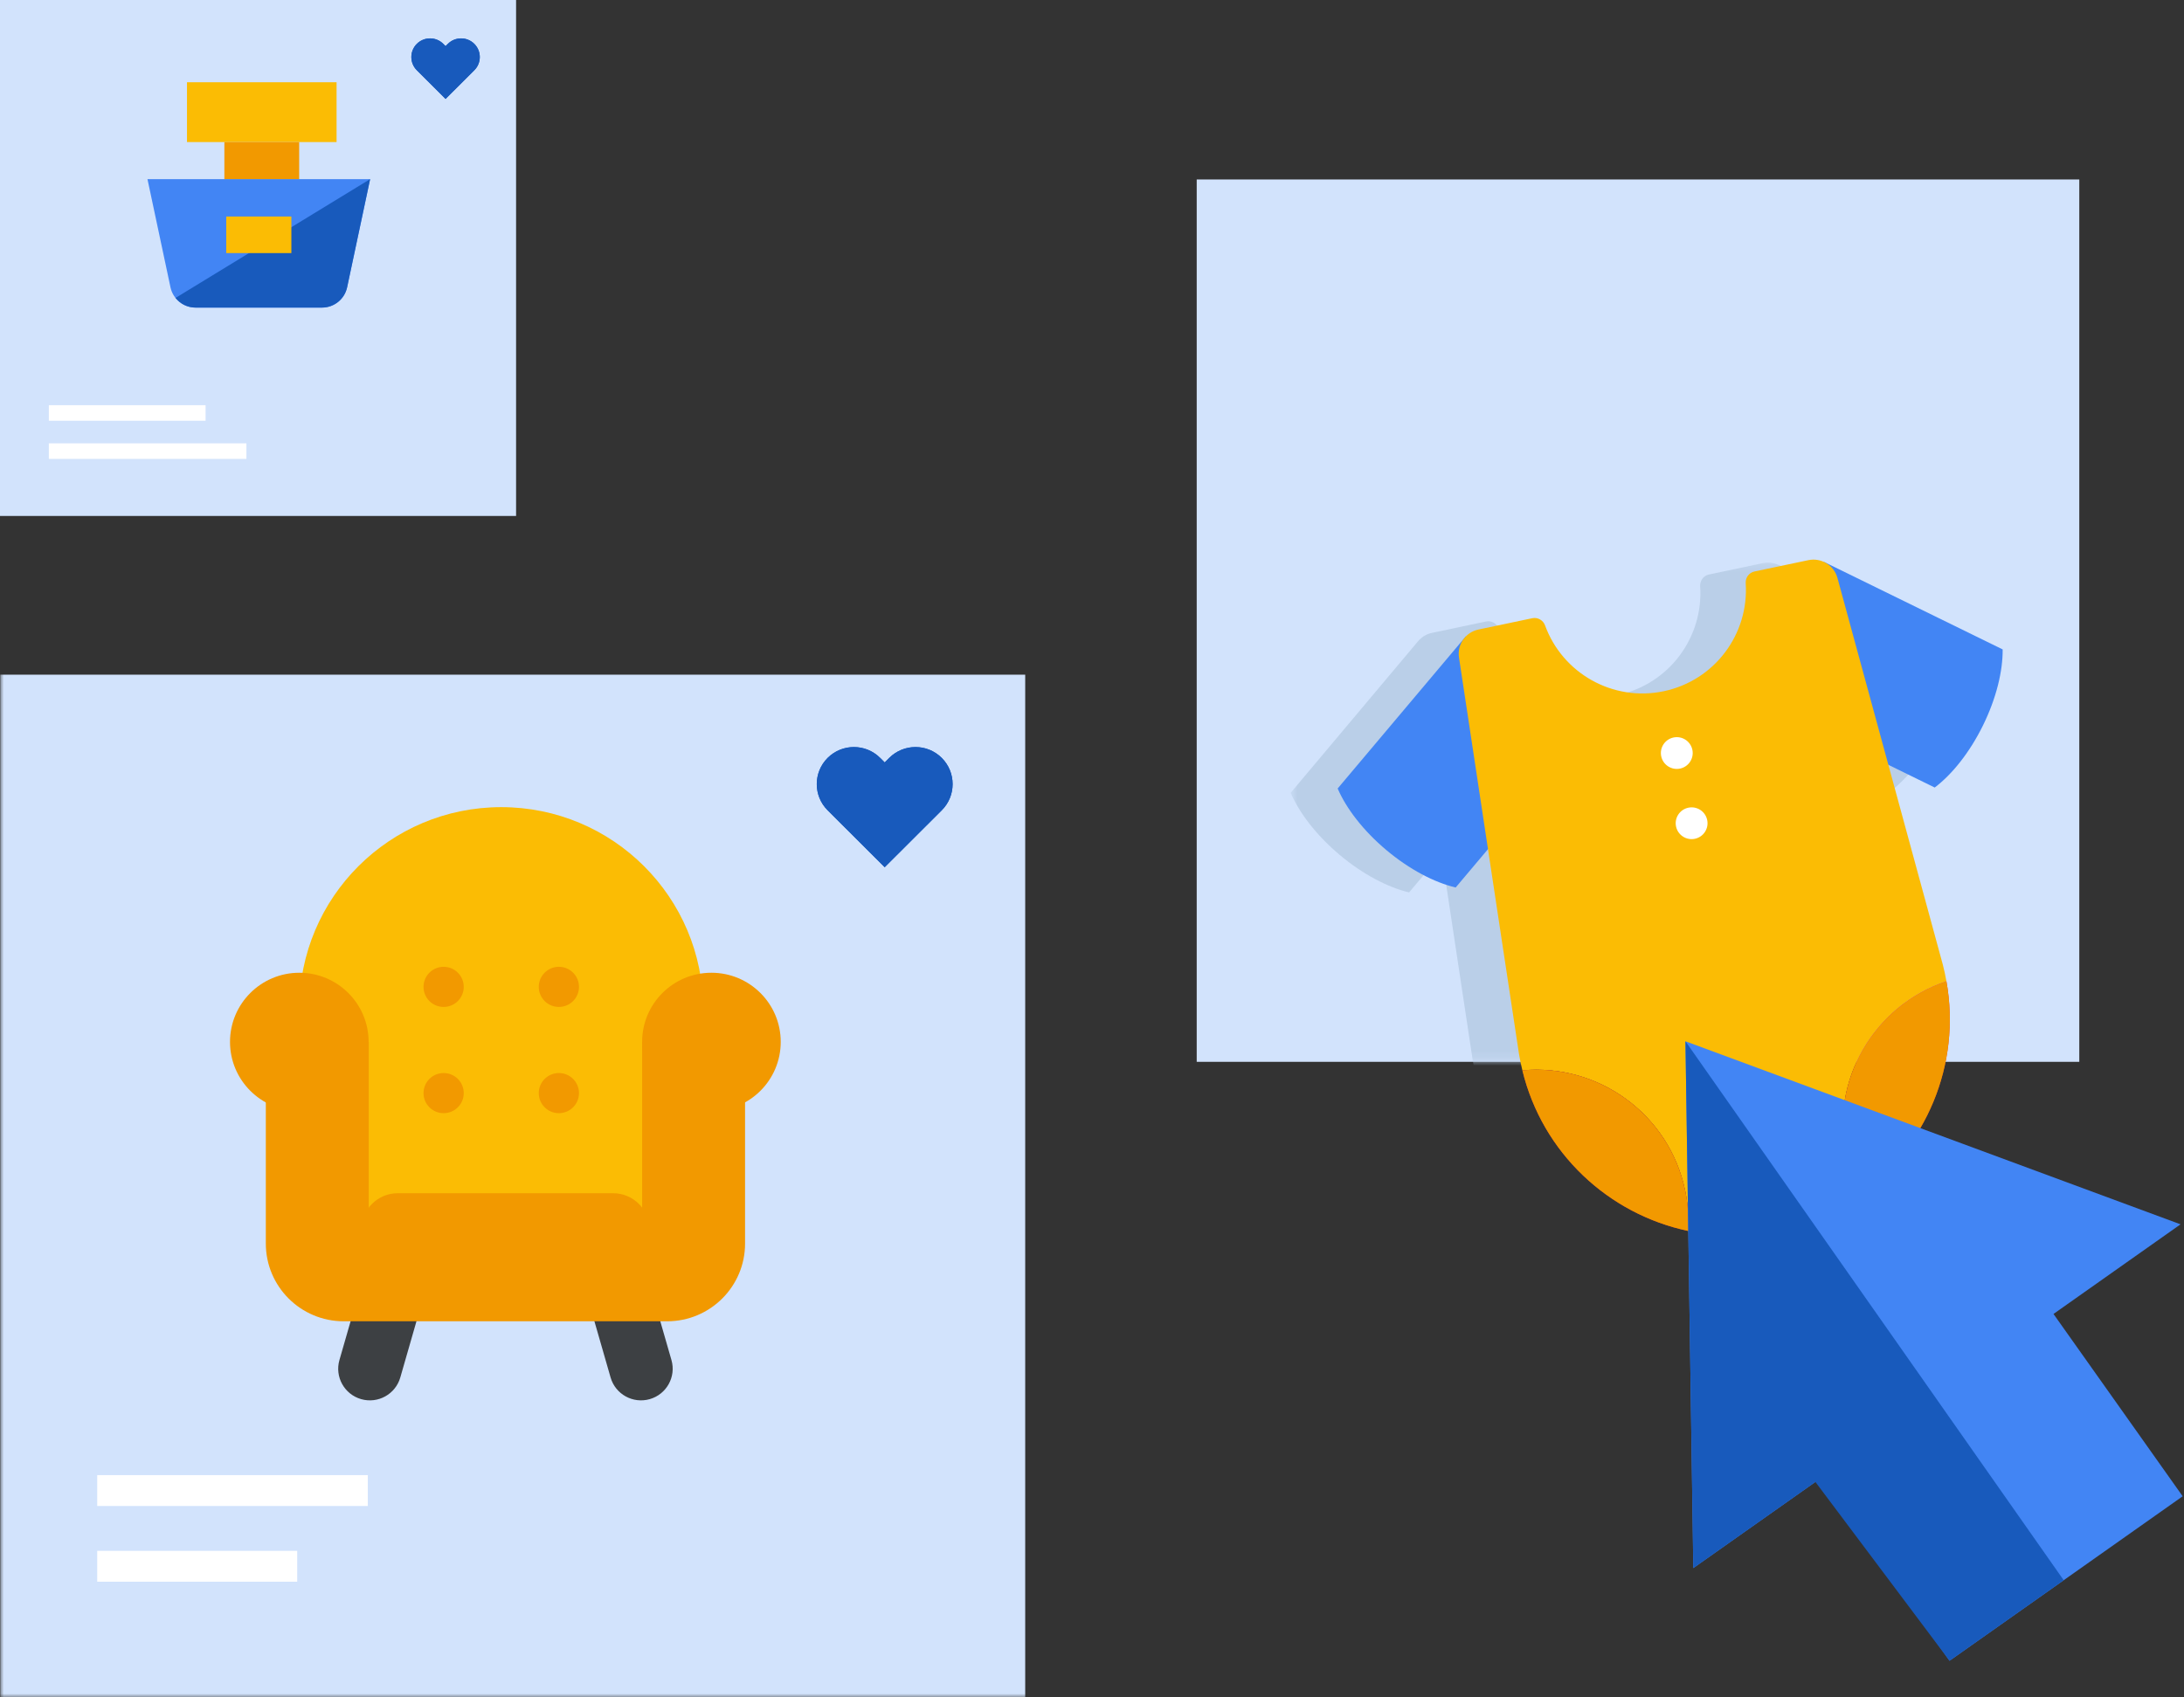 <svg xmlns="http://www.w3.org/2000/svg" xmlns:xlink="http://www.w3.org/1999/xlink" width="292" height="227" viewBox="0 0 292 227">
  <rect x="0" y="0" width="292" height="227" fill="#333333" stroke="none"/>
  <defs>
    <polygon id="about-program-3-a" points="0 227 291.823 227 291.823 .257 0 .257"/>
    <polygon id="about-program-3-c" points=".562 .234 89.79 .234 89.79 66.771 .562 66.771"/>
    <polygon id="about-program-3-e" points="0 227 291.823 227 291.823 .257 0 .257"/>
  </defs>
  <g fill="none" fill-rule="evenodd">
    <polygon fill="#D2E3FC" points="0 69 69 69 69 0 0 0"/>
    <polygon fill="#D2E3FC" points="160 142 278 142 278 24 160 24"/>
    <polygon fill="#FBBC04" points="25 19 45 19 45 11 25 11"/>
    <polygon fill="#D2E3FC" points="17 47 53 47 53 24 17 24"/>
    <polygon fill="#F29900" points="30 24 40 24 40 19 30 19"/>
    <path fill="#4285F4" d="M19.717,23.956 L22.792,38.421 C23.129,40.004 24.529,41.135 26.15,41.135 L43.052,41.135 C44.674,41.135 46.073,40.004 46.41,38.421 L49.485,23.956 L19.717,23.956 Z"/>
    <path fill="#185ABC" d="M49.483,23.956 L23.468,39.844 C24.103,40.638 25.077,41.135 26.15,41.135 L43.053,41.135 C44.674,41.135 46.073,40.003 46.41,38.421 L49.485,23.956 L49.483,23.956 Z"/>
    <mask id="about-program-3-b" fill="#fff">
      <use xlink:href="#about-program-3-a"/>
    </mask>
    <polygon fill="#FBBC04" points="30.247 33.847 38.956 33.847 38.956 28.954 30.247 28.954" mask="url(#about-program-3-b)"/>
    <g transform="translate(172 75)">
      <mask id="about-program-3-d" fill="#fff">
        <use xlink:href="#about-program-3-c"/>
      </mask>
      <path fill="#BACFE8" d="M87.146,22.543 C88.937,18.893 89.815,15.242 89.79,12.312 L81.103,8.046 L65.799,0.53 L65.789,0.548 C65.159,0.258 64.441,0.15 63.714,0.303 L56.49,1.827 C55.756,1.981 55.262,2.657 55.312,3.406 C55.766,10.212 51.176,16.489 44.313,17.937 C37.451,19.384 30.719,15.493 28.39,9.083 C28.133,8.377 27.409,7.959 26.675,8.114 L19.451,9.637 C18.786,9.777 18.211,10.11 17.766,10.562 L17.76,10.557 L6.789,23.614 L0.562,31.026 C1.72,33.716 3.996,36.702 7.107,39.318 C10.218,41.935 13.549,43.666 16.397,44.345 L20.732,39.184 L24.894,66.751 C25.015,67.495 25.172,68.224 25.347,68.944 C25.646,70.182 26.033,71.378 26.479,72.539 C26.646,72.973 26.828,73.399 27.014,73.822 C27.626,75.21 28.337,76.534 29.142,77.789 C32.597,83.168 37.722,87.256 43.667,89.426 C44.936,89.89 46.241,90.266 47.575,90.55 C51.421,91.367 55.5,91.417 59.607,90.55 C63.715,89.684 67.427,87.992 70.616,85.691 C75.316,82.299 78.875,77.58 80.874,72.211 C80.991,71.896 81.104,71.577 81.211,71.257 C82.065,68.695 82.568,65.999 82.678,63.238 C82.704,62.548 82.707,61.853 82.685,61.156 C82.639,59.762 82.493,58.356 82.24,56.947 C82.109,56.218 81.958,55.487 81.77,54.757 L74.454,27.838 L80.674,30.894 C83.005,29.122 85.355,26.193 87.146,22.543" mask="url(#about-program-3-d)"/>
    </g>
    <path fill="#4285F4" d="M195.981 85.103L185.05 98.081 178.844 105.448C179.998 108.122 182.267 111.09 185.366 113.691 188.466 116.292 191.786 118.013 194.622 118.687L200.828 111.321 211.759 98.343 195.981 85.103zM259.1 82.607L243.85 75.136 234.767 93.605 250.017 101.077 258.672 105.317C260.995 103.556 263.337 100.645 265.121 97.017 266.906 93.389 267.781 89.759 267.755 86.848L259.1 82.607z"/>
    <path fill="#FBBC04" d="M259.764,129.037 L245.665,77.287 C245.203,75.59 243.495,74.548 241.773,74.911 L234.575,76.425 C233.843,76.579 233.351,77.25 233.4,77.996 C233.853,84.759 229.279,91 222.441,92.438 C215.602,93.877 208.894,90.01 206.574,83.638 C206.318,82.937 205.596,82.521 204.864,82.675 L197.666,84.188 C195.943,84.551 194.803,86.191 195.066,87.929 L203.09,140.958 C203.211,141.697 203.368,142.422 203.541,143.138 C213.684,142.206 223.141,148.983 225.292,159.172 C225.679,161.005 225.799,162.831 225.69,164.614 C229.523,165.427 233.587,165.475 237.68,164.614 C241.773,163.754 245.472,162.072 248.65,159.784 C247.829,158.197 247.202,156.478 246.814,154.645 C244.663,144.456 250.576,134.446 260.232,131.213 C260.102,130.488 259.953,129.762 259.764,129.037"/>
    <path fill="#EA4335" d="M260.232 131.213C250.576 134.446 244.663 144.456 246.815 154.645 247.201 156.478 247.829 158.197 248.65 159.784 257.465 153.439 262.251 142.417 260.232 131.213M203.541 143.138C206.225 154.202 215.059 162.358 225.69 164.614 225.8 162.831 225.679 161.005 225.292 159.172 223.14 148.983 213.684 142.206 203.541 143.138"/>
    <path fill="#F29900" d="M246.814 154.645C247.201 156.478 247.829 158.197 248.65 159.784 257.465 153.438 262.251 142.417 260.232 131.213 250.576 134.446 244.663 144.456 246.814 154.645M203.541 143.138C206.224 154.202 215.059 162.358 225.69 164.613 225.8 162.83 225.679 161.005 225.292 159.173 223.141 148.983 213.684 142.206 203.541 143.138"/>
    <path fill="#FFF" d="M222.105 101.143C222.347 102.29 223.475 103.025 224.625 102.783 225.774 102.541 226.51 101.415 226.268 100.267 226.025 99.12 224.897 98.385 223.747 98.627 222.598 98.869 221.862 99.996 222.105 101.143M224.087 110.531C224.329 111.678 225.458 112.413 226.607 112.171 227.757 111.929 228.493 110.803 228.25 109.655 228.008 108.508 226.879 107.773 225.73 108.015 224.58 108.257 223.844 109.384 224.087 110.531"/>
    <polygon fill="#4285F4" points="225.345 139.252 258.441 151.491 291.537 163.731 258.966 186.716 226.396 209.7 225.871 174.475"/>
    <polygon fill="#4285F4" points="291.823 200.099 260.653 222.096 236.15 187.503 267.319 165.507"/>
    <polygon fill="#185ABC" points="225.345 139.252 275.916 211.325 260.653 222.095 242.718 198.182 226.396 209.7"/>
    <path fill="#185ABC" d="M59.879,5.864 L59.573,6.169 L59.268,5.864 C58.29,4.89 56.707,4.89 55.73,5.864 L55.73,5.864 C54.753,6.839 54.753,8.42 55.73,9.394 L59.573,13.231 L63.416,9.394 C64.393,8.42 64.393,6.839 63.416,5.864 C62.439,4.89 60.855,4.89 59.879,5.864"/>
    <path fill="#185ABC" d="M59.879,5.864 L59.573,6.169 L59.268,5.864 C58.29,4.89 56.707,4.89 55.73,5.864 L55.73,5.864 C54.753,6.839 54.753,8.42 55.73,9.394 L59.573,13.231 L63.416,9.394 C64.393,8.42 64.393,6.839 63.416,5.864 C62.439,4.89 60.855,4.89 59.879,5.864"/>
    <mask id="about-program-3-f" fill="#fff">
      <use xlink:href="#about-program-3-e"/>
    </mask>
    <polygon fill="#FFF" points="6.531 56.267 27.487 56.267 27.487 54.187 6.531 54.187" mask="url(#about-program-3-f)"/>
    <polygon fill="#FFF" points="6.53 61.368 32.946 61.368 32.946 59.289 6.53 59.289" mask="url(#about-program-3-f)"/>
    <polygon fill="#D2E3FC" points=".037 227 137.07 227 137.07 90.226 .037 90.226" mask="url(#about-program-3-f)"/>
    <path fill="#185ABC" d="M118.89,101.355 L118.283,101.961 L117.676,101.355 C115.737,99.42 112.594,99.42 110.655,101.355 L110.655,101.355 C108.717,103.29 108.717,106.428 110.655,108.363 L118.283,115.976 L125.911,108.363 C127.849,106.428 127.849,103.29 125.911,101.355 L125.911,101.355 C123.972,99.42 120.828,99.42 118.89,101.355" mask="url(#about-program-3-f)"/>
    <path fill="#185ABC" d="M118.89,101.355 L118.283,101.961 L117.676,101.355 C115.737,99.42 112.594,99.42 110.655,101.355 L110.655,101.355 C108.717,103.29 108.717,106.428 110.655,108.363 L118.283,115.976 L125.911,108.363 C127.849,106.428 127.849,103.29 125.911,101.355 L125.911,101.355 C123.972,99.42 120.828,99.42 118.89,101.355" mask="url(#about-program-3-f)"/>
    <polygon fill="#FFF" points="13 201.398 49.177 201.398 49.177 197.27 13 197.27" mask="url(#about-program-3-f)"/>
    <polygon fill="#FFF" points="12.999 211.525 39.739 211.525 39.739 207.396 12.999 207.396" mask="url(#about-program-3-f)"/>
    <path fill="#3D4043" d="M89.773 181.881L87.377 173.556 79.241 175.888 81.636 184.213C82.281 186.456 84.626 187.752 86.873 187.108 89.12 186.464 90.418 184.124 89.773 181.881M45.382 181.881C44.737 184.124 46.035 186.464 48.282 187.108 50.529 187.752 52.874 186.456 53.519 184.213L55.914 175.888 47.778 173.556 45.382 181.881z" mask="url(#about-program-3-f)"/>
    <path fill="#FBBC04" d="M67.017,107.94 L67.017,107.94 C52.106,107.94 40.018,120.005 40.018,134.888 L40.018,158.704 C40.018,163.077 43.569,166.62 47.948,166.62 L86.086,166.62 C90.466,166.62 94.016,163.077 94.016,158.704 L94.016,134.888 C94.016,120.005 81.929,107.94 67.017,107.94" mask="url(#about-program-3-f)"/>
    <path fill="#F29900" d="M85.852,139.335 L85.852,163.822 L49.303,163.822 L49.303,139.335 L35.54,139.335 L35.54,166.3 C35.54,172.043 40.204,176.698 45.957,176.698 L89.197,176.698 C94.951,176.698 99.615,172.043 99.615,166.3 L99.615,139.335 L85.852,139.335 Z" mask="url(#about-program-3-f)"/>
    <path fill="#F29900" d="M85.852 139.335C85.852 144.443 90 148.583 95.118 148.583 100.235 148.583 104.384 144.443 104.384 139.335 104.384 134.227 100.235 130.087 95.118 130.087 90 130.087 85.852 134.227 85.852 139.335M30.752 139.335C30.752 144.443 34.901 148.583 40.018 148.583 45.136 148.583 49.284 144.443 49.284 139.335 49.284 134.227 45.136 130.087 40.018 130.087 34.901 130.087 30.752 134.227 30.752 139.335M81.976 159.572L53.179 159.572C50.493 159.572 48.316 161.745 48.316 164.426 48.316 167.106 50.493 169.279 53.179 169.279L81.976 169.279C84.662 169.279 86.839 167.106 86.839 164.426 86.839 161.745 84.662 159.572 81.976 159.572M72.033 131.976C72.033 133.459 73.237 134.66 74.722 134.66 76.207 134.66 77.411 133.459 77.411 131.976 77.411 130.494 76.207 129.292 74.722 129.292 73.237 129.292 72.033 130.494 72.033 131.976M56.624 131.976C56.624 133.459 57.828 134.66 59.313 134.66 60.798 134.66 62.002 133.459 62.002 131.976 62.002 130.494 60.798 129.292 59.313 129.292 57.828 129.292 56.624 130.494 56.624 131.976M72.033 146.183C72.033 147.665 73.237 148.867 74.722 148.867 76.207 148.867 77.411 147.665 77.411 146.183 77.411 144.701 76.207 143.499 74.722 143.499 73.237 143.499 72.033 144.701 72.033 146.183M56.624 146.183C56.624 147.665 57.828 148.867 59.313 148.867 60.798 148.867 62.002 147.665 62.002 146.183 62.002 144.701 60.798 143.499 59.313 143.499 57.828 143.499 56.624 144.701 56.624 146.183" mask="url(#about-program-3-f)"/>
  </g>
</svg>
